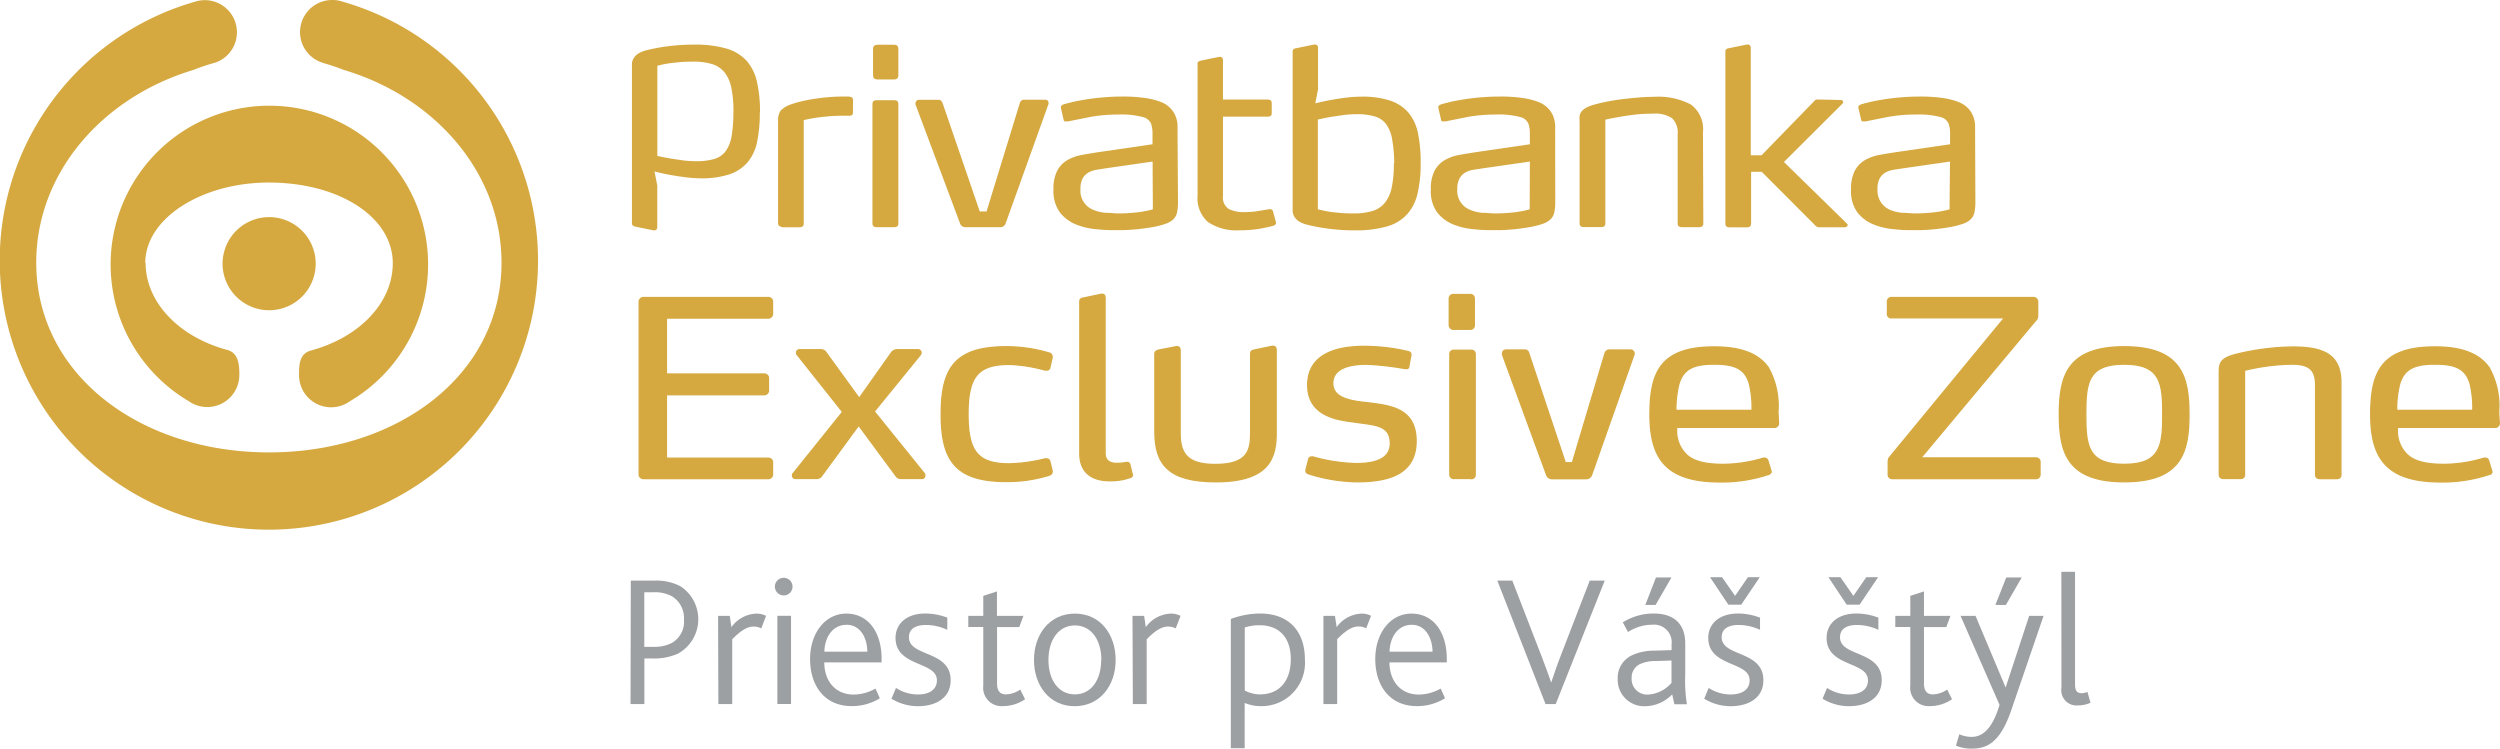 <svg id="Layer_1" data-name="Layer 1" xmlns="http://www.w3.org/2000/svg" viewBox="0 0 283.49 84.89"><defs><style>.cls-1,.cls-2{fill:#d5a940;}.cls-2{stroke:#d5a940;stroke-miterlimit:10;stroke-width:0.15px;}.cls-3{fill:#9ca0a3;}</style></defs><title>exclusive_zone_logo</title><path class="cls-1" d="M194.83,395.31a3.64,3.64,0,0,1,1-7.15,3.6,3.6,0,0,1,1.22.21,30.52,30.52,0,1,1-16.86,0,3.64,3.64,0,1,1,2.33,6.9,22.33,22.33,0,0,0-2.49.83c-10.36,3.12-17.79,11.72-17.79,21.83,0,12.75,11.82,21.53,26.4,21.53S215,430.7,215,417.95c0-10.15-7.48-18.76-17.88-21.86a24.29,24.29,0,0,0-2.33-.78" transform="translate(-158.13 -388.16)"/><path class="cls-1" d="M183.37,418.06a5.28,5.28,0,1,1,5.28,5.28,5.28,5.28,0,0,1-5.28-5.28" transform="translate(-158.13 -388.16)"/><path class="cls-1" d="M319.23,406.62a15.08,15.08,0,0,1-.35,3.46,5.27,5.27,0,0,1-1.19,2.38,4.92,4.92,0,0,1-2.29,1.38,12.79,12.79,0,0,1-3.65.44,22.19,22.19,0,0,1-3.14-.21,19.12,19.12,0,0,1-2.26-.43,3.32,3.32,0,0,1-.93-.38,1.7,1.7,0,0,1-.5-.5,1.36,1.36,0,0,1-.21-.6c0-.22,0-.47,0-.74V394c0-.22.15-.35.44-.38l2-.41h.09c.23,0,.35.13.35.39v4.68l-.31,1.6c.56-.14,1.15-.27,1.76-.38s1.06-.18,1.68-.26a13.82,13.82,0,0,1,1.81-.12,10.07,10.07,0,0,1,3.21.44,4.7,4.7,0,0,1,2.08,1.35,5.26,5.26,0,0,1,1.1,2.33,16.27,16.27,0,0,1,.31,3.4m-3,0A16.32,16.32,0,0,0,316,404a4.14,4.14,0,0,0-.66-1.72,2.45,2.45,0,0,0-1.29-.91,7,7,0,0,0-2.08-.26,12,12,0,0,0-1.46.09l-1.43.21c-.52.09-1,.2-1.51.3v10.18c.33.09.71.17,1.13.25s.78.1,1.27.15,1,.07,1.65.07a7.21,7.21,0,0,0,2.16-.28,2.88,2.88,0,0,0,1.4-.94,4.11,4.11,0,0,0,.77-1.75,13.11,13.11,0,0,0,.24-2.71" transform="translate(-158.13 -388.16)"/><path class="cls-1" d="M334.49,411.05a5.51,5.51,0,0,1-.11,1.21,1.53,1.53,0,0,1-.43.77,2.29,2.29,0,0,1-.82.49,9.15,9.15,0,0,1-1.34.36c-.48.09-1.08.18-1.78.26a20.53,20.53,0,0,1-2.35.12c-.71,0-1.49,0-2.34-.1a8,8,0,0,1-2.37-.54,4.41,4.41,0,0,1-1.84-1.36,4.08,4.08,0,0,1-.73-2.6,4.52,4.52,0,0,1,.42-2.13,3.08,3.08,0,0,1,1.15-1.21,5.16,5.16,0,0,1,1.7-.6q1-.18,2.07-.34l5.89-.86v-1.21a3.51,3.51,0,0,0-.16-1.12,1.35,1.35,0,0,0-.94-.76,9.58,9.58,0,0,0-2.76-.28,17.38,17.38,0,0,0-3.28.29l-2.4.48a.63.63,0,0,1-.22,0,.48.48,0,0,1-.19,0,.23.23,0,0,1-.12-.18l-.31-1.35a.09.09,0,0,1,0-.08.25.25,0,0,1,.13-.22.9.9,0,0,1,.22-.11c.25-.07.6-.16,1-.26s1-.2,1.54-.29,1.22-.17,1.92-.23,1.4-.09,2.13-.09a17.27,17.27,0,0,1,2.81.19,7.57,7.57,0,0,1,1.83.52,3.07,3.07,0,0,1,.94.7,2.73,2.73,0,0,1,.52.85,3.33,3.33,0,0,1,.21,1c0,.34,0,.68,0,1Zm-2.88-4.57-5.34.77-1.05.16a2.74,2.74,0,0,0-.93.31,1.76,1.76,0,0,0-.65.67,2.42,2.42,0,0,0-.26,1.21,2.31,2.31,0,0,0,1.45,2.35,4.41,4.41,0,0,0,1.39.34c.52,0,1,.07,1.49.07a18.49,18.49,0,0,0,2-.11,11.63,11.63,0,0,0,1.88-.35Z" transform="translate(-158.13 -388.16)"/><path class="cls-1" d="M351.28,413.51c0,.28-.16.41-.47.41h-1.94c-.33,0-.5-.13-.5-.41V403.42a2.3,2.3,0,0,0-.63-1.85,3.43,3.43,0,0,0-2.16-.52,19.24,19.24,0,0,0-2,.1c-.64.08-1.22.16-1.72.25s-1.15.2-1.69.33v11.77c0,.28-.15.41-.47.41h-1.95c-.33,0-.5-.13-.5-.41V402a4.76,4.76,0,0,1,0-.7,1.1,1.1,0,0,1,.24-.52,1.78,1.78,0,0,1,.55-.43,4.83,4.83,0,0,1,1-.36c.39-.11.87-.22,1.44-.33s1.14-.2,1.74-.27,1.2-.13,1.81-.18,1.16-.07,1.66-.07a7.89,7.89,0,0,1,4.19.88,3.46,3.46,0,0,1,1.36,3.14Z" transform="translate(-158.13 -388.16)"/><path class="cls-1" d="M367.59,413.54s.06.06.06.14-.11.25-.31.25h-3a.45.45,0,0,1-.31-.15l-6.13-6.14H356.7v5.87c0,.28-.16.43-.47.43h-1.95c-.33,0-.5-.13-.5-.41V394c0-.22.14-.35.44-.38l2-.41h.09a.29.29,0,0,1,.27.12.48.48,0,0,1,.08.26v12.18h1.22l6-6.17a.45.45,0,0,1,.28-.16l2.67.06a.3.3,0,0,1,.23.08.23.23,0,0,1,.08.17.16.16,0,0,1-.06.14l-6.66,6.64Z" transform="translate(-158.13 -388.16)"/><path class="cls-1" d="M382.13,411.05a5.35,5.35,0,0,1-.11,1.21,1.57,1.57,0,0,1-.42.77,2.35,2.35,0,0,1-.83.49,9,9,0,0,1-1.33.36q-.72.14-1.79.26a20.47,20.47,0,0,1-2.35.12c-.71,0-1.49,0-2.33-.1a8,8,0,0,1-2.37-.54,4.43,4.43,0,0,1-1.84-1.36,4.08,4.08,0,0,1-.73-2.6,4.5,4.5,0,0,1,.42-2.13,3.07,3.07,0,0,1,1.15-1.21,5.17,5.17,0,0,1,1.69-.6q1-.18,2.07-.34l5.9-.86v-1.21a3.44,3.44,0,0,0-.16-1.12,1.35,1.35,0,0,0-.94-.76,9.62,9.62,0,0,0-2.77-.28,17.33,17.33,0,0,0-3.28.29l-2.4.48a.66.66,0,0,1-.22,0,.46.46,0,0,1-.19,0,.22.22,0,0,1-.12-.18l-.32-1.35a.1.1,0,0,1,0-.08.25.25,0,0,1,.13-.22.87.87,0,0,1,.22-.11c.25-.07.6-.16,1-.26s1-.2,1.54-.29,1.22-.17,1.92-.23,1.4-.09,2.13-.09a17.18,17.18,0,0,1,2.81.19,7.59,7.59,0,0,1,1.83.52,3.06,3.06,0,0,1,.94.7,2.74,2.74,0,0,1,.51.85,3.15,3.15,0,0,1,.21,1c0,.34,0,.68,0,1Zm-2.88-4.57-5.33.77-1.05.16a2.74,2.74,0,0,0-.93.31,1.79,1.79,0,0,0-.66.67,2.46,2.46,0,0,0-.25,1.21,2.52,2.52,0,0,0,.41,1.53,2.49,2.49,0,0,0,1,.82,4.43,4.43,0,0,0,1.39.34c.52,0,1,.07,1.49.07a18.36,18.36,0,0,0,2-.11,11.53,11.53,0,0,0,1.88-.35Z" transform="translate(-158.13 -388.16)"/><path class="cls-1" d="M244.31,400.86a15,15,0,0,0-.35-3.45,5.31,5.31,0,0,0-1.19-2.38,5,5,0,0,0-2.29-1.37,12.77,12.77,0,0,0-3.65-.44,22.38,22.38,0,0,0-3.14.21,19.63,19.63,0,0,0-2.26.43,3.34,3.34,0,0,0-.93.38,1.73,1.73,0,0,0-.5.5,1.38,1.38,0,0,0-.21.6c0,.22,0,.47,0,.74v17.4c0,.22.15.35.44.39l2,.41h.09c.23,0,.34-.13.34-.39V409.2l-.31-1.6c.56.15,1.15.28,1.76.39s1.06.18,1.68.26a13.83,13.83,0,0,0,1.81.13,10.06,10.06,0,0,0,3.21-.44,4.68,4.68,0,0,0,2.07-1.35,5.23,5.23,0,0,0,1.1-2.33,16,16,0,0,0,.31-3.4m-3,0a16.18,16.18,0,0,1-.19,2.69,4.11,4.11,0,0,1-.66,1.72,2.46,2.46,0,0,1-1.29.91,7.09,7.09,0,0,1-2.08.26,12.62,12.62,0,0,1-1.46-.09l-1.43-.21q-.78-.14-1.51-.3V395.62q.51-.14,1.13-.25c.36-.05.78-.1,1.28-.15s1-.07,1.65-.07a7.16,7.16,0,0,1,2.16.28,2.87,2.87,0,0,1,1.4.94,4.11,4.11,0,0,1,.77,1.75,12.85,12.85,0,0,1,.24,2.71" transform="translate(-158.13 -388.16)"/><path class="cls-1" d="M254.85,400.92c0,.24-.12.36-.34.36-1,0-1.94,0-2.79.11a17.23,17.23,0,0,0-2.45.39v11.74c0,.28-.16.41-.47.41h-1.94a.86.86,0,0,1-.28-.11.33.33,0,0,1-.22-.3V401.91a1.88,1.88,0,0,1,.33-1.25,3.11,3.11,0,0,1,1.24-.7,12.38,12.38,0,0,1,1.3-.36c.49-.11,1-.2,1.52-.27s1-.13,1.55-.17,1-.05,1.4-.05h.5l.11,0,.14,0,.25.09c.11,0,.16.15.16.32Z" transform="translate(-158.13 -388.16)"/><path class="cls-1" d="M260,396.7c0,.31-.16.47-.5.47h-1.84c-.36,0-.53-.16-.53-.47v-3c0-.31.18-.47.53-.47h1.84c.33,0,.5.16.5.47Zm0,16.81c0,.28-.16.41-.47.41h-2c-.31,0-.47-.13-.47-.41V399.94c0-.27.16-.42.47-.42h2c.31,0,.47.14.47.42Z" transform="translate(-158.13 -388.16)"/><path class="cls-1" d="M272.17,413.48a.63.63,0,0,1-.66.44h-3.86a.63.63,0,0,1-.66-.44L261.94,400a.12.12,0,0,0,0-.07s0,0,0-.06a.37.37,0,0,1,.11-.26.35.35,0,0,1,.26-.13h2.2a.44.44,0,0,1,.35.11,1,1,0,0,1,.16.27l4.21,12.28H270l3.77-12.28a.5.5,0,0,1,.56-.39h2.26c.29,0,.44.12.44.36a.23.23,0,0,1,0,.11Z" transform="translate(-158.13 -388.16)"/><path class="cls-1" d="M291.71,411.05a5.5,5.5,0,0,1-.11,1.21,1.53,1.53,0,0,1-.42.77,2.37,2.37,0,0,1-.83.49,9,9,0,0,1-1.34.36c-.48.09-1.08.18-1.79.26a20.48,20.48,0,0,1-2.35.12c-.71,0-1.49,0-2.34-.1a8,8,0,0,1-2.37-.54,4.4,4.4,0,0,1-1.83-1.36,4.08,4.08,0,0,1-.74-2.6,4.49,4.49,0,0,1,.42-2.13,3,3,0,0,1,1.15-1.21,5.16,5.16,0,0,1,1.69-.6q1-.18,2.07-.34l5.9-.86v-1.21a3.53,3.53,0,0,0-.16-1.12,1.36,1.36,0,0,0-.94-.76,9.62,9.62,0,0,0-2.77-.28,17.34,17.34,0,0,0-3.28.29l-2.4.48a.65.65,0,0,1-.22,0,.47.47,0,0,1-.19,0,.22.22,0,0,1-.12-.18l-.31-1.35a.1.1,0,0,1,0-.08.25.25,0,0,1,.13-.22.9.9,0,0,1,.22-.11c.25-.07.59-.16,1-.26s1-.2,1.54-.29,1.22-.17,1.92-.23,1.4-.09,2.13-.09a17.12,17.12,0,0,1,2.8.19,7.56,7.56,0,0,1,1.83.52,3,3,0,0,1,.93.7,2.74,2.74,0,0,1,.52.85,3.18,3.18,0,0,1,.21,1c0,.34,0,.68,0,1Zm-2.88-4.57-5.34.77-1,.16a2.76,2.76,0,0,0-.93.31,1.79,1.79,0,0,0-.66.67,2.46,2.46,0,0,0-.25,1.21,2.31,2.31,0,0,0,1.45,2.35,4.42,4.42,0,0,0,1.39.34c.51,0,1,.07,1.49.07a18.36,18.36,0,0,0,2-.11,11.6,11.6,0,0,0,1.88-.35Z" transform="translate(-158.13 -388.16)"/><path class="cls-1" d="M302.83,413.42c0,.15-.09.26-.28.33s-.8.2-1.46.33a12.8,12.8,0,0,1-2.4.19,5.73,5.73,0,0,1-3.59-.94,3.6,3.6,0,0,1-1.17-3v-14.9c0-.15,0-.24.11-.29a1.25,1.25,0,0,1,.33-.12l2-.41h.09c.23,0,.35.13.35.38v4.46h5.09c.29,0,.44.13.44.41V401c0,.26-.15.39-.47.39h-5.06v9a1.55,1.55,0,0,0,.63,1.45,3.73,3.73,0,0,0,1.86.37,9.66,9.66,0,0,0,1.5-.12l1.26-.21.09,0a.32.32,0,0,1,.34.27l.31,1.15" transform="translate(-158.13 -388.16)"/><path class="cls-1" d="M174.64,417.94c0,4.58,3.89,8.48,9.33,9.92,1.22.38,1.3,1.67,1.3,2.79a3.64,3.64,0,0,1-5.74,3,18,18,0,1,1,18.29,0,3.64,3.64,0,0,1-5.78-2.94c0-1.12,0-2.4,1.3-2.79,5.43-1.45,9.33-5.34,9.33-9.92,0-5.18-6-9.14-14.07-9.14-7.51,0-14,4-14,9.14" transform="translate(-158.13 -388.16)"/><path class="cls-2" d="M245.24,442.43H231.13a.49.49,0,0,1-.52-.44V422.34a.49.49,0,0,1,.52-.44h14.11a.47.47,0,0,1,.49.44v1.45a.48.48,0,0,1-.49.44H233.7v6.34h11.08a.47.47,0,0,1,.49.44v1.47a.48.48,0,0,1-.49.44H233.7v7.2h11.54a.47.47,0,0,1,.49.45V442A.47.47,0,0,1,245.24,442.43Z" transform="translate(-158.13 -388.16)"/><path class="cls-2" d="M263,442.09a.32.32,0,0,1-.31.33h-2.44a.65.65,0,0,1-.46-.22l-4.29-5.81-4.26,5.81a.72.72,0,0,1-.46.22h-2.47a.32.32,0,0,1-.31-.33.28.28,0,0,1,.06-.22l5.62-7-5.16-6.5a.48.48,0,0,1-.06-.22.32.32,0,0,1,.28-.33h2.44a.7.7,0,0,1,.65.36l3.73,5.14,3.64-5.14a.79.79,0,0,1,.65-.36h2.44a.33.33,0,0,1,.28.36.48.48,0,0,1-.06.19l-5.25,6.45,5.65,7A.3.3,0,0,1,263,442.09Z" transform="translate(-158.13 -388.16)"/><path class="cls-2" d="M277.43,441.68c0,.22-.19.31-.31.36a16,16,0,0,1-4.88.72c-5.83,0-7.38-2.44-7.38-7.64s1.54-7.64,7.38-7.64a16.87,16.87,0,0,1,4.88.72.41.41,0,0,1,.31.39.28.28,0,0,1,0,.14l-.25,1.08a.33.33,0,0,1-.37.31h-.19a17.7,17.7,0,0,0-4-.64c-3.61,0-4.72,1.39-4.72,5.64s1.11,5.64,4.72,5.64a18.66,18.66,0,0,0,4-.56.42.42,0,0,1,.19,0,.35.35,0,0,1,.37.31l.25,1A.32.32,0,0,1,277.43,441.68Z" transform="translate(-158.13 -388.16)"/><path class="cls-2" d="M286.54,442a.3.3,0,0,1-.25.31,6.63,6.63,0,0,1-2.35.36c-2.07,0-3.36-1-3.36-3.06V422.34c0-.25.15-.36.43-.39l2-.42h.09c.25,0,.34.17.34.39v17.62c0,1,.74,1.17,1.36,1.17a7.17,7.17,0,0,0,1.08-.11c.06,0,.09,0,.12,0s.22.06.25.25l.28,1.14Z" transform="translate(-158.13 -388.16)"/><path class="cls-2" d="M296,442.79c-5.34,0-6.91-1.95-6.91-5.67v-8.84c0-.25.19-.36.43-.42l2-.39h.09c.25,0,.34.19.34.39v9.47c0,2.42,1,3.5,4,3.5,3.67,0,4-1.61,4-3.56l0-9c0-.28.15-.39.43-.42l2-.42h.12c.25,0,.34.17.34.39v9.22C302.9,440,302.16,442.79,296,442.79Z" transform="translate(-158.13 -388.16)"/><path class="cls-2" d="M312,442.79a19,19,0,0,1-5.53-.92c-.09-.06-.25-.11-.25-.31v-.11l.31-1.22a.33.33,0,0,1,.34-.25.3.3,0,0,1,.15,0,19.76,19.76,0,0,0,4.91.75c2.41,0,3.86-.67,3.86-2.28,0-2.14-1.79-2.08-4-2.42-1.6-.22-5.37-.5-5.37-4.2s3.61-4.39,6.36-4.39a21.9,21.9,0,0,1,5,.58c.25.06.34.19.34.33v.06l-.25,1.36c0,.17-.19.19-.31.19h-.06a34.72,34.72,0,0,0-4.38-.5c-2.07,0-3.86.5-3.86,2.17s2,2,3.86,2.19c2.72.33,5.59.64,5.59,4.36S315.64,442.79,312,442.79Z" transform="translate(-158.13 -388.16)"/><path class="cls-2" d="M324.84,425.5H323a.48.48,0,0,1-.53-.47v-3a.46.46,0,0,1,.53-.47h1.82a.44.44,0,0,1,.49.47v3A.44.44,0,0,1,324.84,425.5Zm.06,16.92H323a.42.42,0,0,1-.46-.42v-13.7a.42.42,0,0,1,.46-.42h1.95a.42.42,0,0,1,.46.42V442A.42.42,0,0,1,324.9,442.43Z" transform="translate(-158.13 -388.16)"/><path class="cls-2" d="M338.61,442a.65.65,0,0,1-.65.44h-3.8a.65.65,0,0,1-.65-.44l-5-13.62c0-.06,0-.08,0-.14a.39.39,0,0,1,.37-.39H331a.46.46,0,0,1,.49.39l4.14,12.39h.8l3.7-12.39a.53.53,0,0,1,.56-.39H343a.4.4,0,0,1,.43.36.2.2,0,0,1,0,.11Z" transform="translate(-158.13 -388.16)"/><path class="cls-2" d="M359.81,436.2a.47.47,0,0,1-.43.42H348.27a3.76,3.76,0,0,0,1,3c.86.89,2.29,1.2,4.32,1.2a16.23,16.23,0,0,0,4.48-.7.44.44,0,0,1,.19,0c.15,0,.25.08.34.28l.34,1.14a.15.15,0,0,1,0,.11c0,.17-.12.28-.34.33a16.8,16.8,0,0,1-5.37.83c-6,0-8-2.45-8-7.64,0-4.81,1.2-7.67,7.29-7.67,3.21,0,5.09.86,6.14,2.36a8.89,8.89,0,0,1,1.08,5Zm-3.3-4.5c-.49-1.72-1.64-2.25-4-2.25s-3.49.56-4,2.25a11.9,11.9,0,0,0-.34,3l8.64,0A11.86,11.86,0,0,0,356.51,431.7Z" transform="translate(-158.13 -388.16)"/><path class="cls-2" d="M389,442.43H372.71a.44.44,0,0,1-.46-.44v-1.39c0-.5.12-.53.34-.81l12.84-15.59H372.62a.42.42,0,0,1-.46-.44v-1.42a.44.44,0,0,1,.46-.44h16.11a.46.46,0,0,1,.46.44v1.58a.72.72,0,0,1-.25.61l-13,15.56H389a.44.44,0,0,1,.46.44V442A.44.44,0,0,1,389,442.43Z" transform="translate(-158.13 -388.16)"/><path class="cls-2" d="M399,442.79c-6.54,0-7.35-3.45-7.35-7.64s.8-7.67,7.35-7.67,7.35,3.45,7.35,7.67S405.55,442.79,399,442.79Zm0-13.34c-4.17,0-4.35,2.2-4.35,5.7s.19,5.67,4.35,5.67,4.38-2.2,4.38-5.67S403.18,429.45,399,429.45Z" transform="translate(-158.13 -388.16)"/><path class="cls-2" d="M423.12,442.43H421.2c-.31,0-.49-.17-.49-.42V431.84c0-1.78-.74-2.39-2.75-2.39a24.41,24.41,0,0,0-5.31.7V442c0,.25-.15.42-.46.42h-1.91c-.31,0-.49-.17-.49-.42V430.37c0-1.08.19-1.56,1.79-2a28.22,28.22,0,0,1,6.54-.86c3.7,0,5.46,1,5.46,4.06V442C423.58,442.26,423.42,442.43,423.12,442.43Z" transform="translate(-158.13 -388.16)"/><path class="cls-2" d="M441.54,436.2a.47.47,0,0,1-.43.42H430a3.76,3.76,0,0,0,1,3c.86.89,2.29,1.2,4.32,1.2a16.23,16.23,0,0,0,4.48-.7.44.44,0,0,1,.19,0c.15,0,.25.08.34.28l.34,1.14a.15.15,0,0,1,0,.11c0,.17-.12.28-.34.33a16.8,16.8,0,0,1-5.37.83c-6,0-8-2.45-8-7.64,0-4.81,1.2-7.67,7.29-7.67,3.21,0,5.09.86,6.14,2.36a8.89,8.89,0,0,1,1.08,5Zm-3.3-4.5c-.49-1.72-1.64-2.25-4-2.25s-3.49.56-4,2.25a11.9,11.9,0,0,0-.34,3l8.64,0A11.87,11.87,0,0,0,438.24,431.7Z" transform="translate(-158.13 -388.16)"/><path class="cls-3" d="M229.66,454h2.63a5.93,5.93,0,0,1,3,.64,4.46,4.46,0,0,1-.32,7.66,6.81,6.81,0,0,1-2.86.53h-.91V468h-1.57Zm2.61,7.51a4.34,4.34,0,0,0,2-.42,2.77,2.77,0,0,0,1.42-2.67,2.9,2.9,0,0,0-1.34-2.63,4,4,0,0,0-2.1-.47h-1.06v6.19Z" transform="translate(-158.13 -388.16)"/><path class="cls-3" d="M239.56,458h1.32l.19,1.27a3.67,3.67,0,0,1,2.82-1.53A2.33,2.33,0,0,1,245,458l-.55,1.42a1.82,1.82,0,0,0-.87-.21c-.72,0-1.44.45-2.42,1.44V468h-1.57Z" transform="translate(-158.13 -388.16)"/><path class="cls-3" d="M246,454.68a1,1,0,1,1,1,1A1,1,0,0,1,246,454.68Zm.28,3.31h1.55v10h-1.55Z" transform="translate(-158.13 -388.16)"/><path class="cls-3" d="M251.6,463.27c0,2.06,1.21,3.65,3.33,3.65a5.14,5.14,0,0,0,2.48-.68l.49,1.1a6,6,0,0,1-3.18.89c-3.18,0-4.73-2.42-4.73-5.34s1.7-5.15,4.11-5.15,4,2,4,5.15v.38Zm4.88-1.21c0-1.53-.78-3.05-2.35-3.05s-2.48,1.38-2.52,3.05Z" transform="translate(-158.13 -388.16)"/><path class="cls-3" d="M259.73,466.17a4.54,4.54,0,0,0,2.5.74c1.17,0,2.14-.47,2.14-1.61,0-2.18-4.69-1.48-4.69-4.81,0-1.53,1.17-2.76,3.39-2.76a7,7,0,0,1,2.48.47v1.38a5.81,5.81,0,0,0-2.42-.55c-1,0-1.93.32-1.93,1.4,0,2.23,4.73,1.46,4.73,4.86,0,2-1.65,2.95-3.71,2.95a5.72,5.72,0,0,1-3-.85Z" transform="translate(-158.13 -388.16)"/><path class="cls-3" d="M269.63,465.9v-6.64h-1.7V458h1.7v-2.27l1.55-.51V458h3l-.47,1.27h-2.52v6.38c0,.87.36,1.25,1,1.25a2.94,2.94,0,0,0,1.63-.55l.55,1.1a4.41,4.41,0,0,1-2.52.78A2.08,2.08,0,0,1,269.63,465.9Z" transform="translate(-158.13 -388.16)"/><path class="cls-3" d="M275.38,463c0-2.95,1.8-5.26,4.64-5.26s4.62,2.31,4.62,5.26-1.82,5.24-4.65,5.24S275.38,465.92,275.38,463Zm7.64,0c0-2.31-1.17-3.92-3-3.92s-3,1.61-3,3.92,1.17,3.9,3,3.9S283,465.28,283,463Z" transform="translate(-158.13 -388.16)"/><path class="cls-3" d="M286.55,458h1.32l.19,1.27a3.67,3.67,0,0,1,2.82-1.53A2.33,2.33,0,0,1,292,458l-.55,1.42a1.82,1.82,0,0,0-.87-.21c-.72,0-1.44.45-2.42,1.44V468h-1.57Z" transform="translate(-158.13 -388.16)"/><path class="cls-3" d="M297.7,458.35a9.53,9.53,0,0,1,3.31-.62c3.18,0,5.09,1.91,5.09,5.22a4.91,4.91,0,0,1-5.07,5.28,4.57,4.57,0,0,1-1.76-.36V473H297.7ZM301,466.9c2.27,0,3.5-1.59,3.5-4,0-2.65-1.53-3.84-3.52-3.84a5.59,5.59,0,0,0-1.7.25v7.15A3.68,3.68,0,0,0,301,466.9Z" transform="translate(-158.13 -388.16)"/><path class="cls-3" d="M308.2,458h1.31l.19,1.27a3.67,3.67,0,0,1,2.82-1.53,2.33,2.33,0,0,1,1.08.25l-.55,1.42a1.82,1.82,0,0,0-.87-.21c-.72,0-1.44.45-2.42,1.44V468H308.2Z" transform="translate(-158.13 -388.16)"/><path class="cls-3" d="M315.69,463.27c0,2.06,1.21,3.65,3.33,3.65a5.13,5.13,0,0,0,2.48-.68l.49,1.1a6,6,0,0,1-3.18.89c-3.18,0-4.73-2.42-4.73-5.34s1.7-5.15,4.11-5.15,4,2,4,5.15v.38Zm4.88-1.21c0-1.53-.79-3.05-2.35-3.05s-2.48,1.38-2.52,3.05Z" transform="translate(-158.13 -388.16)"/><path class="cls-3" d="M327.92,454h1.7l3.29,8.51c.47,1.21.81,2.16,1.12,3.05h0c.28-.83.59-1.78,1.1-3.1l3.27-8.46h1.7l-5.56,14h-1.15Z" transform="translate(-158.13 -388.16)"/><path class="cls-3" d="M347.75,466.9a4.33,4.33,0,0,1-3,1.34,3,3,0,0,1-3.18-3.1,2.82,2.82,0,0,1,1.7-2.71,6.11,6.11,0,0,1,2.5-.49l1.91-.06v-.64A2,2,0,0,0,345.5,459a5.06,5.06,0,0,0-2.76.83l-.59-1.1a6.55,6.55,0,0,1,3.52-1c2.08,0,3.56,1,3.56,3.41v3.46a16.84,16.84,0,0,0,.19,3.42H348Zm-1.84-3.78a4.2,4.2,0,0,0-1.89.38,1.7,1.7,0,0,0-.87,1.55,1.76,1.76,0,0,0,1.87,1.87,3.81,3.81,0,0,0,2.65-1.32v-2.54Zm0-9.48h1.76l-1.8,3.12H344.7Z" transform="translate(-158.13 -388.16)"/><path class="cls-3" d="M351.89,466.17a4.54,4.54,0,0,0,2.5.74c1.17,0,2.14-.47,2.14-1.61,0-2.18-4.69-1.48-4.69-4.81,0-1.53,1.17-2.76,3.39-2.76a7,7,0,0,1,2.48.47v1.38a5.81,5.81,0,0,0-2.42-.55c-1,0-1.93.32-1.93,1.4,0,2.23,4.73,1.46,4.73,4.86,0,2-1.66,2.95-3.71,2.95a5.71,5.71,0,0,1-3-.85Zm.15-12.56h1.36l1.48,2.12,1.46-2.12h1.34l-2.1,3.12h-1.46Z" transform="translate(-158.13 -388.16)"/><path class="cls-3" d="M365.31,466.17a4.54,4.54,0,0,0,2.5.74c1.17,0,2.14-.47,2.14-1.61,0-2.18-4.69-1.48-4.69-4.81,0-1.53,1.17-2.76,3.39-2.76a7,7,0,0,1,2.48.47v1.38a5.81,5.81,0,0,0-2.42-.55c-1,0-1.93.32-1.93,1.4,0,2.23,4.73,1.46,4.73,4.86,0,2-1.66,2.95-3.71,2.95a5.71,5.71,0,0,1-3-.85Zm.15-12.56h1.36l1.48,2.12,1.46-2.12h1.34l-2.1,3.12h-1.46Z" transform="translate(-158.13 -388.16)"/><path class="cls-3" d="M374.75,465.9v-6.64h-1.7V458h1.7v-2.27l1.55-.51V458h3l-.47,1.27H376.3v6.38c0,.87.36,1.25,1,1.25a2.94,2.94,0,0,0,1.63-.55l.55,1.1a4.41,4.41,0,0,1-2.52.78A2.08,2.08,0,0,1,374.75,465.9Z" transform="translate(-158.13 -388.16)"/><path class="cls-3" d="M386.16,468.81c-1.29,3.69-2.82,4.24-4.45,4.24a4.38,4.38,0,0,1-1.78-.34l.38-1.29a3.39,3.39,0,0,0,1.38.3c1.31,0,2.4-1,3.18-3.63L380.45,458h1.7l3.41,8.12h0l2.67-8.12h1.63Zm-.53-15.17h1.76l-1.8,3.12H384.4Z" transform="translate(-158.13 -388.16)"/><path class="cls-3" d="M391.88,453h1.55v12.71c0,.83.25,1.06.79,1.06a2,2,0,0,0,.62-.15l.34,1.23a3.44,3.44,0,0,1-1.4.3,1.73,1.73,0,0,1-1.89-2Z" transform="translate(-158.13 -388.16)"/></svg>
